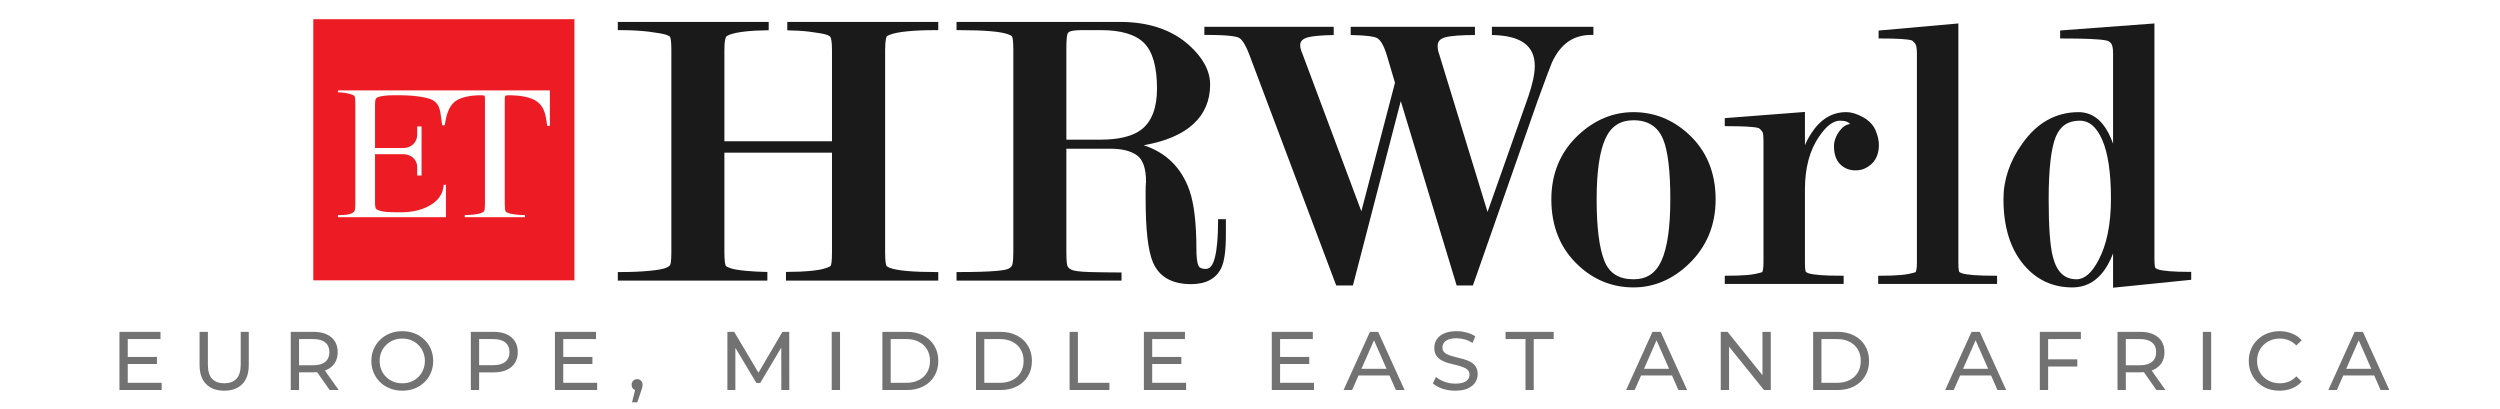 <svg width="391" height="64" viewBox="0 0 391 64" fill="none" xmlns="http://www.w3.org/2000/svg">
<rect width="391" height="64" fill="white"/>
<path d="M19.864 55.826H24.544V56.931H19.864V55.826ZM19.981 59.869H25.285V61H18.681V51.9H25.103V53.031H19.981V59.869ZM35.06 61.104C33.864 61.104 32.924 60.762 32.239 60.077C31.555 59.392 31.212 58.391 31.212 57.074V51.9H32.512V57.022C32.512 58.036 32.733 58.777 33.175 59.245C33.626 59.713 34.258 59.947 35.073 59.947C35.897 59.947 36.529 59.713 36.971 59.245C37.422 58.777 37.647 58.036 37.647 57.022V51.9H38.908V57.074C38.908 58.391 38.566 59.392 37.881 60.077C37.205 60.762 36.265 61.104 35.06 61.104ZM45.473 61V51.9H49.022C49.82 51.9 50.5 52.026 51.063 52.277C51.627 52.528 52.06 52.892 52.363 53.369C52.667 53.846 52.818 54.413 52.818 55.072C52.818 55.731 52.667 56.298 52.363 56.775C52.06 57.243 51.627 57.603 51.063 57.854C50.5 58.105 49.82 58.231 49.022 58.231H46.188L46.773 57.633V61H45.473ZM51.557 61L49.243 57.698H50.634L52.974 61H51.557ZM46.773 57.763L46.188 57.126H48.983C49.815 57.126 50.444 56.948 50.868 56.593C51.302 56.229 51.518 55.722 51.518 55.072C51.518 54.422 51.302 53.919 50.868 53.564C50.444 53.209 49.815 53.031 48.983 53.031H46.188L46.773 52.381V57.763ZM62.927 61.104C62.233 61.104 61.588 60.987 60.99 60.753C60.4 60.519 59.889 60.194 59.456 59.778C59.022 59.353 58.684 58.859 58.442 58.296C58.199 57.733 58.078 57.117 58.078 56.45C58.078 55.783 58.199 55.167 58.442 54.604C58.684 54.041 59.022 53.551 59.456 53.135C59.889 52.71 60.4 52.381 60.99 52.147C61.579 51.913 62.225 51.796 62.927 51.796C63.62 51.796 64.257 51.913 64.838 52.147C65.427 52.372 65.938 52.697 66.372 53.122C66.814 53.538 67.152 54.028 67.386 54.591C67.628 55.154 67.75 55.774 67.75 56.45C67.75 57.126 67.628 57.746 67.386 58.309C67.152 58.872 66.814 59.366 66.372 59.791C65.938 60.207 65.427 60.532 64.838 60.766C64.257 60.991 63.62 61.104 62.927 61.104ZM62.927 59.947C63.429 59.947 63.893 59.86 64.318 59.687C64.751 59.514 65.124 59.271 65.436 58.959C65.756 58.638 66.003 58.266 66.177 57.841C66.359 57.416 66.45 56.953 66.45 56.45C66.45 55.947 66.359 55.484 66.177 55.059C66.003 54.634 65.756 54.266 65.436 53.954C65.124 53.633 64.751 53.386 64.318 53.213C63.893 53.04 63.429 52.953 62.927 52.953C62.415 52.953 61.943 53.04 61.51 53.213C61.085 53.386 60.712 53.633 60.392 53.954C60.071 54.266 59.82 54.634 59.638 55.059C59.464 55.484 59.378 55.947 59.378 56.45C59.378 56.953 59.464 57.416 59.638 57.841C59.82 58.266 60.071 58.638 60.392 58.959C60.712 59.271 61.085 59.514 61.51 59.687C61.943 59.86 62.415 59.947 62.927 59.947ZM73.637 61V51.9H77.186C77.983 51.9 78.663 52.026 79.227 52.277C79.79 52.528 80.223 52.892 80.527 53.369C80.83 53.846 80.982 54.413 80.982 55.072C80.982 55.731 80.83 56.298 80.527 56.775C80.223 57.243 79.79 57.607 79.227 57.867C78.663 58.118 77.983 58.244 77.186 58.244H74.352L74.937 57.633V61H73.637ZM74.937 57.763L74.352 57.113H77.147C77.979 57.113 78.607 56.935 79.032 56.58C79.465 56.225 79.682 55.722 79.682 55.072C79.682 54.422 79.465 53.919 79.032 53.564C78.607 53.209 77.979 53.031 77.147 53.031H74.352L74.937 52.381V57.763ZM87.975 55.826H92.655V56.931H87.975V55.826ZM88.092 59.869H93.396V61H86.792V51.9H93.214V53.031H88.092V59.869ZM98.852 62.924L99.501 60.298L99.671 61.052C99.419 61.052 99.207 60.974 99.034 60.818C98.869 60.662 98.787 60.45 98.787 60.181C98.787 59.921 98.869 59.709 99.034 59.544C99.207 59.379 99.415 59.297 99.657 59.297C99.909 59.297 100.112 59.384 100.268 59.557C100.424 59.722 100.502 59.93 100.502 60.181C100.502 60.268 100.494 60.354 100.476 60.441C100.468 60.519 100.446 60.614 100.411 60.727C100.385 60.831 100.342 60.961 100.281 61.117L99.671 62.924H98.852ZM113.764 61V51.9H114.83L118.912 58.777H118.34L122.37 51.9H123.436L123.449 61H122.201L122.188 53.863H122.487L118.899 59.895H118.301L114.687 53.863H115.012V61H113.764ZM130.08 61V51.9H131.38V61H130.08ZM138.004 61V51.9H141.839C142.81 51.9 143.664 52.091 144.4 52.472C145.146 52.853 145.722 53.386 146.129 54.071C146.545 54.756 146.753 55.549 146.753 56.45C146.753 57.351 146.545 58.144 146.129 58.829C145.722 59.514 145.146 60.047 144.4 60.428C143.664 60.809 142.81 61 141.839 61H138.004ZM139.304 59.869H141.761C142.515 59.869 143.165 59.726 143.711 59.44C144.266 59.154 144.695 58.755 144.998 58.244C145.302 57.724 145.453 57.126 145.453 56.45C145.453 55.765 145.302 55.167 144.998 54.656C144.695 54.145 144.266 53.746 143.711 53.46C143.165 53.174 142.515 53.031 141.761 53.031H139.304V59.869ZM152.645 61V51.9H156.48C157.45 51.9 158.304 52.091 159.041 52.472C159.786 52.853 160.362 53.386 160.77 54.071C161.186 54.756 161.394 55.549 161.394 56.45C161.394 57.351 161.186 58.144 160.77 58.829C160.362 59.514 159.786 60.047 159.041 60.428C158.304 60.809 157.45 61 156.48 61H152.645ZM153.945 59.869H156.402C157.156 59.869 157.806 59.726 158.352 59.44C158.906 59.154 159.335 58.755 159.639 58.244C159.942 57.724 160.094 57.126 160.094 56.45C160.094 55.765 159.942 55.167 159.639 54.656C159.335 54.145 158.906 53.746 158.352 53.46C157.806 53.174 157.156 53.031 156.402 53.031H153.945V59.869ZM167.285 61V51.9H168.585V59.869H173.512V61H167.285ZM180.087 55.826H184.767V56.931H180.087V55.826ZM180.204 59.869H185.508V61H178.904V51.9H185.326V53.031H180.204V59.869ZM200.087 55.826H204.767V56.931H200.087V55.826ZM200.204 59.869H205.508V61H198.904V51.9H205.326V53.031H200.204V59.869ZM210.135 61L214.256 51.9H215.543L219.677 61H218.312L214.633 52.628H215.153L211.474 61H210.135ZM211.89 58.725L212.241 57.685H217.363L217.74 58.725H211.89ZM227.586 61.104C226.893 61.104 226.23 61 225.597 60.792C224.965 60.575 224.466 60.298 224.102 59.96L224.583 58.946C224.93 59.249 225.372 59.501 225.909 59.7C226.447 59.899 227.006 59.999 227.586 59.999C228.115 59.999 228.544 59.938 228.873 59.817C229.203 59.696 229.445 59.531 229.601 59.323C229.757 59.106 229.835 58.864 229.835 58.595C229.835 58.283 229.731 58.032 229.523 57.841C229.324 57.65 229.06 57.499 228.73 57.386C228.41 57.265 228.054 57.161 227.664 57.074C227.274 56.987 226.88 56.888 226.481 56.775C226.091 56.654 225.732 56.502 225.402 56.32C225.082 56.138 224.822 55.895 224.622 55.592C224.423 55.28 224.323 54.881 224.323 54.396C224.323 53.928 224.445 53.499 224.687 53.109C224.939 52.71 225.32 52.394 225.831 52.16C226.351 51.917 227.01 51.796 227.807 51.796C228.336 51.796 228.86 51.865 229.38 52.004C229.9 52.143 230.351 52.342 230.732 52.602L230.303 53.642C229.913 53.382 229.502 53.196 229.068 53.083C228.635 52.962 228.215 52.901 227.807 52.901C227.296 52.901 226.876 52.966 226.546 53.096C226.217 53.226 225.974 53.399 225.818 53.616C225.671 53.833 225.597 54.075 225.597 54.344C225.597 54.665 225.697 54.92 225.896 55.111C226.104 55.302 226.369 55.453 226.689 55.566C227.019 55.679 227.378 55.783 227.768 55.878C228.158 55.965 228.548 56.064 228.938 56.177C229.337 56.29 229.697 56.437 230.017 56.619C230.347 56.801 230.611 57.044 230.81 57.347C231.01 57.65 231.109 58.04 231.109 58.517C231.109 58.976 230.984 59.405 230.732 59.804C230.481 60.194 230.091 60.51 229.562 60.753C229.042 60.987 228.384 61.104 227.586 61.104ZM238.589 61V53.031H235.469V51.9H242.996V53.031H239.876V61H238.589ZM254.325 61L258.446 51.9H259.733L263.867 61H262.502L258.823 52.628H259.343L255.664 61H254.325ZM256.08 58.725L256.431 57.685H261.553L261.93 58.725H256.08ZM269.124 61V51.9H270.19L276.209 59.375H275.65V51.9H276.95V61H275.884L269.865 53.525H270.424V61H269.124ZM283.574 61V51.9H287.409C288.38 51.9 289.233 52.091 289.97 52.472C290.715 52.853 291.292 53.386 291.699 54.071C292.115 54.756 292.323 55.549 292.323 56.45C292.323 57.351 292.115 58.144 291.699 58.829C291.292 59.514 290.715 60.047 289.97 60.428C289.233 60.809 288.38 61 287.409 61H283.574ZM284.874 59.869H287.331C288.085 59.869 288.735 59.726 289.281 59.44C289.836 59.154 290.265 58.755 290.568 58.244C290.871 57.724 291.023 57.126 291.023 56.45C291.023 55.765 290.871 55.167 290.568 54.656C290.265 54.145 289.836 53.746 289.281 53.46C288.735 53.174 288.085 53.031 287.331 53.031H284.874V59.869ZM304.227 61L308.348 51.9H309.635L313.769 61H312.404L308.725 52.628H309.245L305.566 61H304.227ZM305.982 58.725L306.333 57.685H311.455L311.832 58.725H305.982ZM320.197 56.203H324.89V57.321H320.197V56.203ZM320.327 61H319.027V51.9H325.449V53.031H320.327V61ZM331.179 61V51.9H334.728C335.525 51.9 336.206 52.026 336.769 52.277C337.332 52.528 337.766 52.892 338.069 53.369C338.372 53.846 338.524 54.413 338.524 55.072C338.524 55.731 338.372 56.298 338.069 56.775C337.766 57.243 337.332 57.603 336.769 57.854C336.206 58.105 335.525 58.231 334.728 58.231H331.894L332.479 57.633V61H331.179ZM337.263 61L334.949 57.698H336.34L338.68 61H337.263ZM332.479 57.763L331.894 57.126H334.689C335.521 57.126 336.149 56.948 336.574 56.593C337.007 56.229 337.224 55.722 337.224 55.072C337.224 54.422 337.007 53.919 336.574 53.564C336.149 53.209 335.521 53.031 334.689 53.031H331.894L332.479 52.381V57.763ZM344.524 61V51.9H345.824V61H344.524ZM356.518 61.104C355.824 61.104 355.183 60.991 354.594 60.766C354.013 60.532 353.506 60.207 353.073 59.791C352.648 59.366 352.314 58.872 352.072 58.309C351.829 57.746 351.708 57.126 351.708 56.45C351.708 55.774 351.829 55.154 352.072 54.591C352.314 54.028 352.652 53.538 353.086 53.122C353.519 52.697 354.026 52.372 354.607 52.147C355.196 51.913 355.837 51.796 356.531 51.796C357.233 51.796 357.878 51.917 358.468 52.16C359.066 52.394 359.573 52.745 359.989 53.213L359.144 54.032C358.797 53.668 358.407 53.399 357.974 53.226C357.54 53.044 357.077 52.953 356.583 52.953C356.071 52.953 355.595 53.04 355.153 53.213C354.719 53.386 354.342 53.629 354.022 53.941C353.701 54.253 353.45 54.626 353.268 55.059C353.094 55.484 353.008 55.947 353.008 56.45C353.008 56.953 353.094 57.421 353.268 57.854C353.45 58.279 353.701 58.647 354.022 58.959C354.342 59.271 354.719 59.514 355.153 59.687C355.595 59.86 356.071 59.947 356.583 59.947C357.077 59.947 357.54 59.86 357.974 59.687C358.407 59.505 358.797 59.228 359.144 58.855L359.989 59.674C359.573 60.142 359.066 60.497 358.468 60.74C357.878 60.983 357.228 61.104 356.518 61.104ZM364.149 61L368.27 51.9H369.557L373.691 61H372.326L368.647 52.628H369.167L365.488 61H364.149ZM365.904 58.725L366.255 57.685H371.377L371.754 58.725H365.904Z" fill="#727272"/>
<path fill-rule="evenodd" clip-rule="evenodd" d="M49 43.84H89.84V3H49V43.84ZM63.087 23.148H58.971H58.654V18.714V16.394C58.654 15.79 58.701 15.647 58.765 15.52C58.828 15.377 58.94 15.25 59.13 15.186C59.766 14.964 60.624 14.9 61.466 14.9C62.817 14.884 64.184 14.9 65.391 15.075C67.298 15.361 68.538 15.599 68.872 17.586C68.933 17.947 68.989 18.355 69.05 18.809C69.083 19.055 69.118 19.315 69.158 19.588H69.555C69.746 18.301 70.095 16.712 71.144 15.885C72.05 15.154 73.798 14.9 75.069 14.9C75.419 14.9 75.625 14.911 75.689 14.932C75.8 14.98 75.848 15.027 75.848 15.568V31.904C75.848 32.475 75.811 32.83 75.736 32.968C75.673 33.106 75.525 33.217 75.291 33.302C74.64 33.572 73.4 33.636 72.685 33.636V33.969H82.109V33.636C81.394 33.636 80.138 33.572 79.471 33.302C79.238 33.217 79.105 33.132 79.074 33.047C78.989 32.878 78.946 32.497 78.946 31.904V15.536C78.946 15.077 79.005 15.03 79.081 14.971C79.084 14.968 79.087 14.966 79.089 14.964C79.132 14.921 79.344 14.9 79.725 14.9C81.171 14.9 83.046 15.154 84.016 15.901C85.169 16.786 85.333 17.922 85.569 19.559L85.573 19.588C85.584 19.62 85.589 19.651 85.589 19.683H86.002V19.588V14.137H52.853V14.439C53.521 14.439 54.474 14.582 55.078 14.805C55.29 14.89 55.417 14.974 55.46 15.059C55.534 15.197 55.571 15.562 55.571 16.156V31.904C55.571 32.475 55.534 32.83 55.46 32.968C55.118 33.651 53.613 33.641 52.975 33.636C52.93 33.636 52.889 33.636 52.853 33.636V33.969H69.746V28.9H69.396C69.221 30.791 68.156 31.697 66.695 32.412C66.218 32.634 65.741 32.793 65.233 32.92C63.659 33.302 62.023 33.222 60.417 33.143C60.068 33.127 58.956 32.936 58.781 32.603C58.773 32.579 58.764 32.556 58.756 32.534C58.713 32.422 58.667 32.3 58.654 31.904V28.503V24.117H60.529H61.975H63.087C64.279 24.117 65.248 24.943 65.248 26.119V27.073C65.259 27.2 65.259 27.327 65.248 27.454H65.932V19.779H65.248V19.842V21.098C65.248 22.289 64.279 23.148 63.087 23.148Z" fill="#ED1C24"/>
<path fill-rule="evenodd" clip-rule="evenodd" d="M264.05 20.94C266.895 23.53 268.325 26.978 268.325 31.189C268.325 35.226 266.91 38.626 264.113 41.296C261.571 43.727 258.663 44.951 255.484 44.951C252.211 44.951 249.335 43.807 246.903 41.55C244.059 38.928 242.629 35.432 242.629 31.189C242.629 27.137 244.043 23.753 246.839 21.131C249.383 18.747 252.29 17.539 255.484 17.539C258.695 17.539 261.587 18.683 264.05 20.94ZM250.94 40.835C251.719 42.758 253.212 43.68 255.484 43.68C257.551 43.68 258.981 42.726 259.854 40.772C260.776 38.738 261.237 35.512 261.237 31.189C261.237 26.724 260.856 23.562 260.108 21.766C259.266 19.78 257.741 18.81 255.484 18.81C253.403 18.81 251.973 19.748 251.098 21.655C250.177 23.641 249.716 26.851 249.716 31.189C249.716 35.607 250.129 38.849 250.94 40.835Z" fill="#1A1A1A"/>
<path d="M293.86 22.671C293.86 24.451 293.098 25.691 291.603 26.374C291.238 26.549 290.746 26.644 290.158 26.644C289.236 26.644 288.442 26.326 287.806 25.691C287.155 25.055 286.836 24.102 286.836 22.862C286.836 22.052 287.139 21.225 287.743 20.431C288.219 19.806 288.759 19.461 289.363 19.398C289.124 19.112 288.665 18.873 287.774 18.873C286.741 18.873 285.645 19.684 284.549 21.305C283.039 23.45 282.292 26.247 282.292 29.647V41.089C282.292 42.106 282.388 42.424 282.435 42.519C282.435 42.519 282.53 42.614 282.8 42.726C283.595 42.996 285.342 43.123 287.981 43.123H288.346V44.41H269.754V43.123H270.104C271.28 43.123 272.344 43.091 273.298 43.012C274.171 42.932 274.95 42.773 275.601 42.567C275.665 42.456 275.808 42.122 275.808 41.089V21.956C275.808 20.907 275.665 20.669 275.65 20.637C275.316 20.177 275.109 20.049 275.013 20.018C274.331 19.827 272.678 19.732 270.104 19.732H269.754V18.476L282.292 17.507V22.719C282.567 22.052 282.917 21.4 283.341 20.765C284.755 18.619 286.567 17.539 288.728 17.539C289.554 17.539 290.46 17.809 291.413 18.349C292.383 18.905 293.034 19.604 293.368 20.462C293.701 21.273 293.86 22.02 293.86 22.671Z" fill="#1A1A1A"/>
<path d="M311.993 43.124H312.342V44.411H293.75V43.124H294.115C295.276 43.124 296.356 43.092 297.294 43.013C298.184 42.933 298.962 42.775 299.599 42.568C299.662 42.473 299.804 42.139 299.804 41.09V8.291C299.804 7.385 299.646 6.972 299.519 6.798C299.312 6.527 299.122 6.368 298.962 6.305C298.28 6.114 296.659 6.019 294.179 6.019H293.814V4.779L306.288 3.667V41.106C306.288 42.107 306.384 42.425 306.431 42.52C306.431 42.52 306.526 42.616 306.796 42.727C307.591 42.997 309.339 43.124 311.993 43.124Z" fill="#1A1A1A"/>
<path fill-rule="evenodd" clip-rule="evenodd" d="M342.705 42.52V43.76L330.485 44.999V39.644C330.263 40.227 329.998 40.793 329.692 41.344C328.356 43.744 326.482 44.952 324.097 44.952C321.063 44.952 318.52 43.776 316.55 41.456C314.42 38.961 313.34 35.481 313.34 31.126C313.34 28.123 314.325 25.199 316.279 22.466C318.584 19.192 321.555 17.54 325.083 17.54C327.053 17.54 328.627 18.636 329.755 20.782C330.031 21.322 330.274 21.883 330.485 22.466V8.291C330.485 7.37 330.311 6.972 330.184 6.798C329.993 6.543 329.723 6.384 329.373 6.321C328.373 6.114 326.084 6.019 322.573 6.019H322.207V4.763L336.953 3.667V40.486C336.953 41.503 337.049 41.821 337.096 41.916C337.112 41.916 337.192 41.996 337.477 42.123C338.257 42.377 339.909 42.52 342.357 42.52H342.705ZM321.078 40.2C321.682 42.536 322.89 43.68 324.765 43.68C326.005 43.68 327.148 42.695 328.182 40.74C329.501 38.293 330.153 35.036 330.153 31.063C330.153 27.027 329.692 23.928 328.785 21.862C327.896 19.844 326.752 18.875 325.257 18.875C323.446 18.875 322.223 19.701 321.524 21.385C320.793 23.165 320.411 26.454 320.411 31.19C320.411 35.481 320.633 38.516 321.078 40.2Z" fill="#1A1A1A"/>
<path d="M249.21 4.191V5.463H248.845C246.079 5.463 244.077 6.861 242.742 9.737C242.552 10.166 241.804 12.121 240.501 15.712L230.364 44.65H227.82L219.08 15.808L211.596 44.65H208.99L208.895 44.411L195.435 8.657C194.704 6.702 194.116 6.067 193.735 5.892C193.337 5.701 192.145 5.463 188.729 5.463H188.363V4.191H208.593V5.479C206.702 5.51 205.319 5.637 204.525 5.844C203.476 6.146 203.349 6.686 203.349 7.068C203.349 7.417 203.46 7.878 203.699 8.402L212.915 33.049L218.175 12.947L216.904 8.657C216.331 6.75 215.728 6.114 215.315 5.924C214.917 5.733 213.885 5.526 211.246 5.479V4.191H230.681V5.479C228.473 5.479 226.883 5.606 226.009 5.844C225.214 6.067 224.849 6.496 224.849 7.195C224.849 7.592 224.913 8.005 225.072 8.418L232.652 33.145L239.024 15.108C239.691 13.154 240.04 11.549 240.04 10.309C240.04 7.131 237.832 5.542 233.335 5.479V4.191H249.21Z" fill="#1A1A1A"/>
<path fill-rule="evenodd" clip-rule="evenodd" d="M191.729 34.286V36.685C191.729 39.196 191.49 40.897 191.014 41.898C190.203 43.582 188.613 44.44 186.294 44.44C183.291 44.44 181.288 43.296 180.318 41.024C179.556 39.228 179.175 35.955 179.175 31.028V29.725C179.175 29.302 179.196 28.862 179.238 28.406C179.238 26.388 178.777 25.006 177.856 24.322C176.902 23.607 175.488 23.258 173.66 23.258H166.779V39.45C166.779 40.992 166.891 41.5 166.97 41.643C167.077 41.887 167.315 42.083 167.686 42.231C167.987 42.343 168.702 42.502 170.466 42.549C171.896 42.581 173.437 42.613 175.043 42.613H175.408V43.884H149.602V42.549H149.967C155.259 42.549 157.038 42.295 157.611 42.072C157.929 41.945 158.15 41.771 158.277 41.532C158.342 41.421 158.484 40.976 158.484 39.45V7.685C158.484 6.207 158.342 5.809 158.277 5.698C158.262 5.682 158.183 5.555 157.674 5.364C156.515 4.935 153.924 4.713 149.967 4.713H149.602V3.426H175.17C179.667 3.426 183.322 4.665 186.007 7.097C188.169 9.051 189.265 11.117 189.265 13.23C189.265 15.71 188.392 17.775 186.675 19.364C184.943 20.985 182.321 22.113 178.872 22.717C182.385 23.861 184.8 26.245 186.04 29.805C186.755 31.855 187.12 34.953 187.12 39.037C187.12 40.166 187.216 40.992 187.406 41.484C187.501 41.723 187.724 42.057 188.566 42.057C188.82 42.057 189.583 42.057 190.012 40.261C190.346 38.926 190.504 37.035 190.504 34.651V34.286H191.729ZM166.779 21.843H172.119C175.011 21.843 177.172 21.303 178.523 20.254C180.144 18.999 180.954 16.854 180.954 13.834C180.954 10.481 180.287 8.098 178.952 6.747C177.618 5.396 175.345 4.713 172.183 4.713H169.243C168.416 4.713 167.813 4.777 167.447 4.888C167.161 4.967 167.002 5.126 166.922 5.396C166.859 5.651 166.779 6.254 166.779 7.7V21.843Z" fill="#1A1A1A"/>
<path d="M138.434 7.812V39.45C138.434 40.928 138.561 41.421 138.641 41.58C138.641 41.58 138.72 41.707 139.181 41.898C140.325 42.327 142.756 42.549 146.379 42.549H146.745V43.884H122.924V42.533C126.087 42.517 128.248 42.295 129.313 41.882C129.837 41.707 129.916 41.58 129.916 41.564C129.996 41.453 130.123 41.039 130.123 39.45V23.877H113.295V39.45C113.295 40.928 113.438 41.421 113.517 41.58C113.517 41.58 113.596 41.707 114.153 41.914C114.582 42.088 115.44 42.247 116.663 42.359C117.649 42.454 118.777 42.517 120.016 42.533V43.884H96.625V42.549H96.99C98.723 42.549 100.264 42.486 101.535 42.359C102.791 42.247 103.649 42.088 104.094 41.914C104.475 41.771 104.729 41.596 104.825 41.405C104.872 41.31 105 40.928 105 39.45V7.812C105 6.286 104.856 5.873 104.793 5.762C104.793 5.746 104.698 5.619 104.157 5.428C103.712 5.285 102.807 5.126 101.472 4.951C100.105 4.792 98.595 4.713 96.99 4.713H96.625V3.426H120.223V4.729C117.315 4.761 115.249 4.999 114.105 5.428C113.644 5.619 113.581 5.746 113.565 5.746C113.438 5.984 113.295 6.509 113.295 7.812V22.098H130.123V7.812C130.123 6.397 129.964 5.937 129.869 5.778C129.853 5.746 129.773 5.619 129.265 5.428C128.836 5.285 127.93 5.126 126.563 4.951C125.483 4.824 124.323 4.761 123.131 4.745V3.426H146.745V4.713H146.379C144.568 4.713 143.042 4.777 141.866 4.904C140.706 5.015 139.801 5.19 139.181 5.428L138.72 5.635C138.625 5.778 138.434 6.27 138.434 7.812Z" fill="#1A1A1A"/>
</svg>
